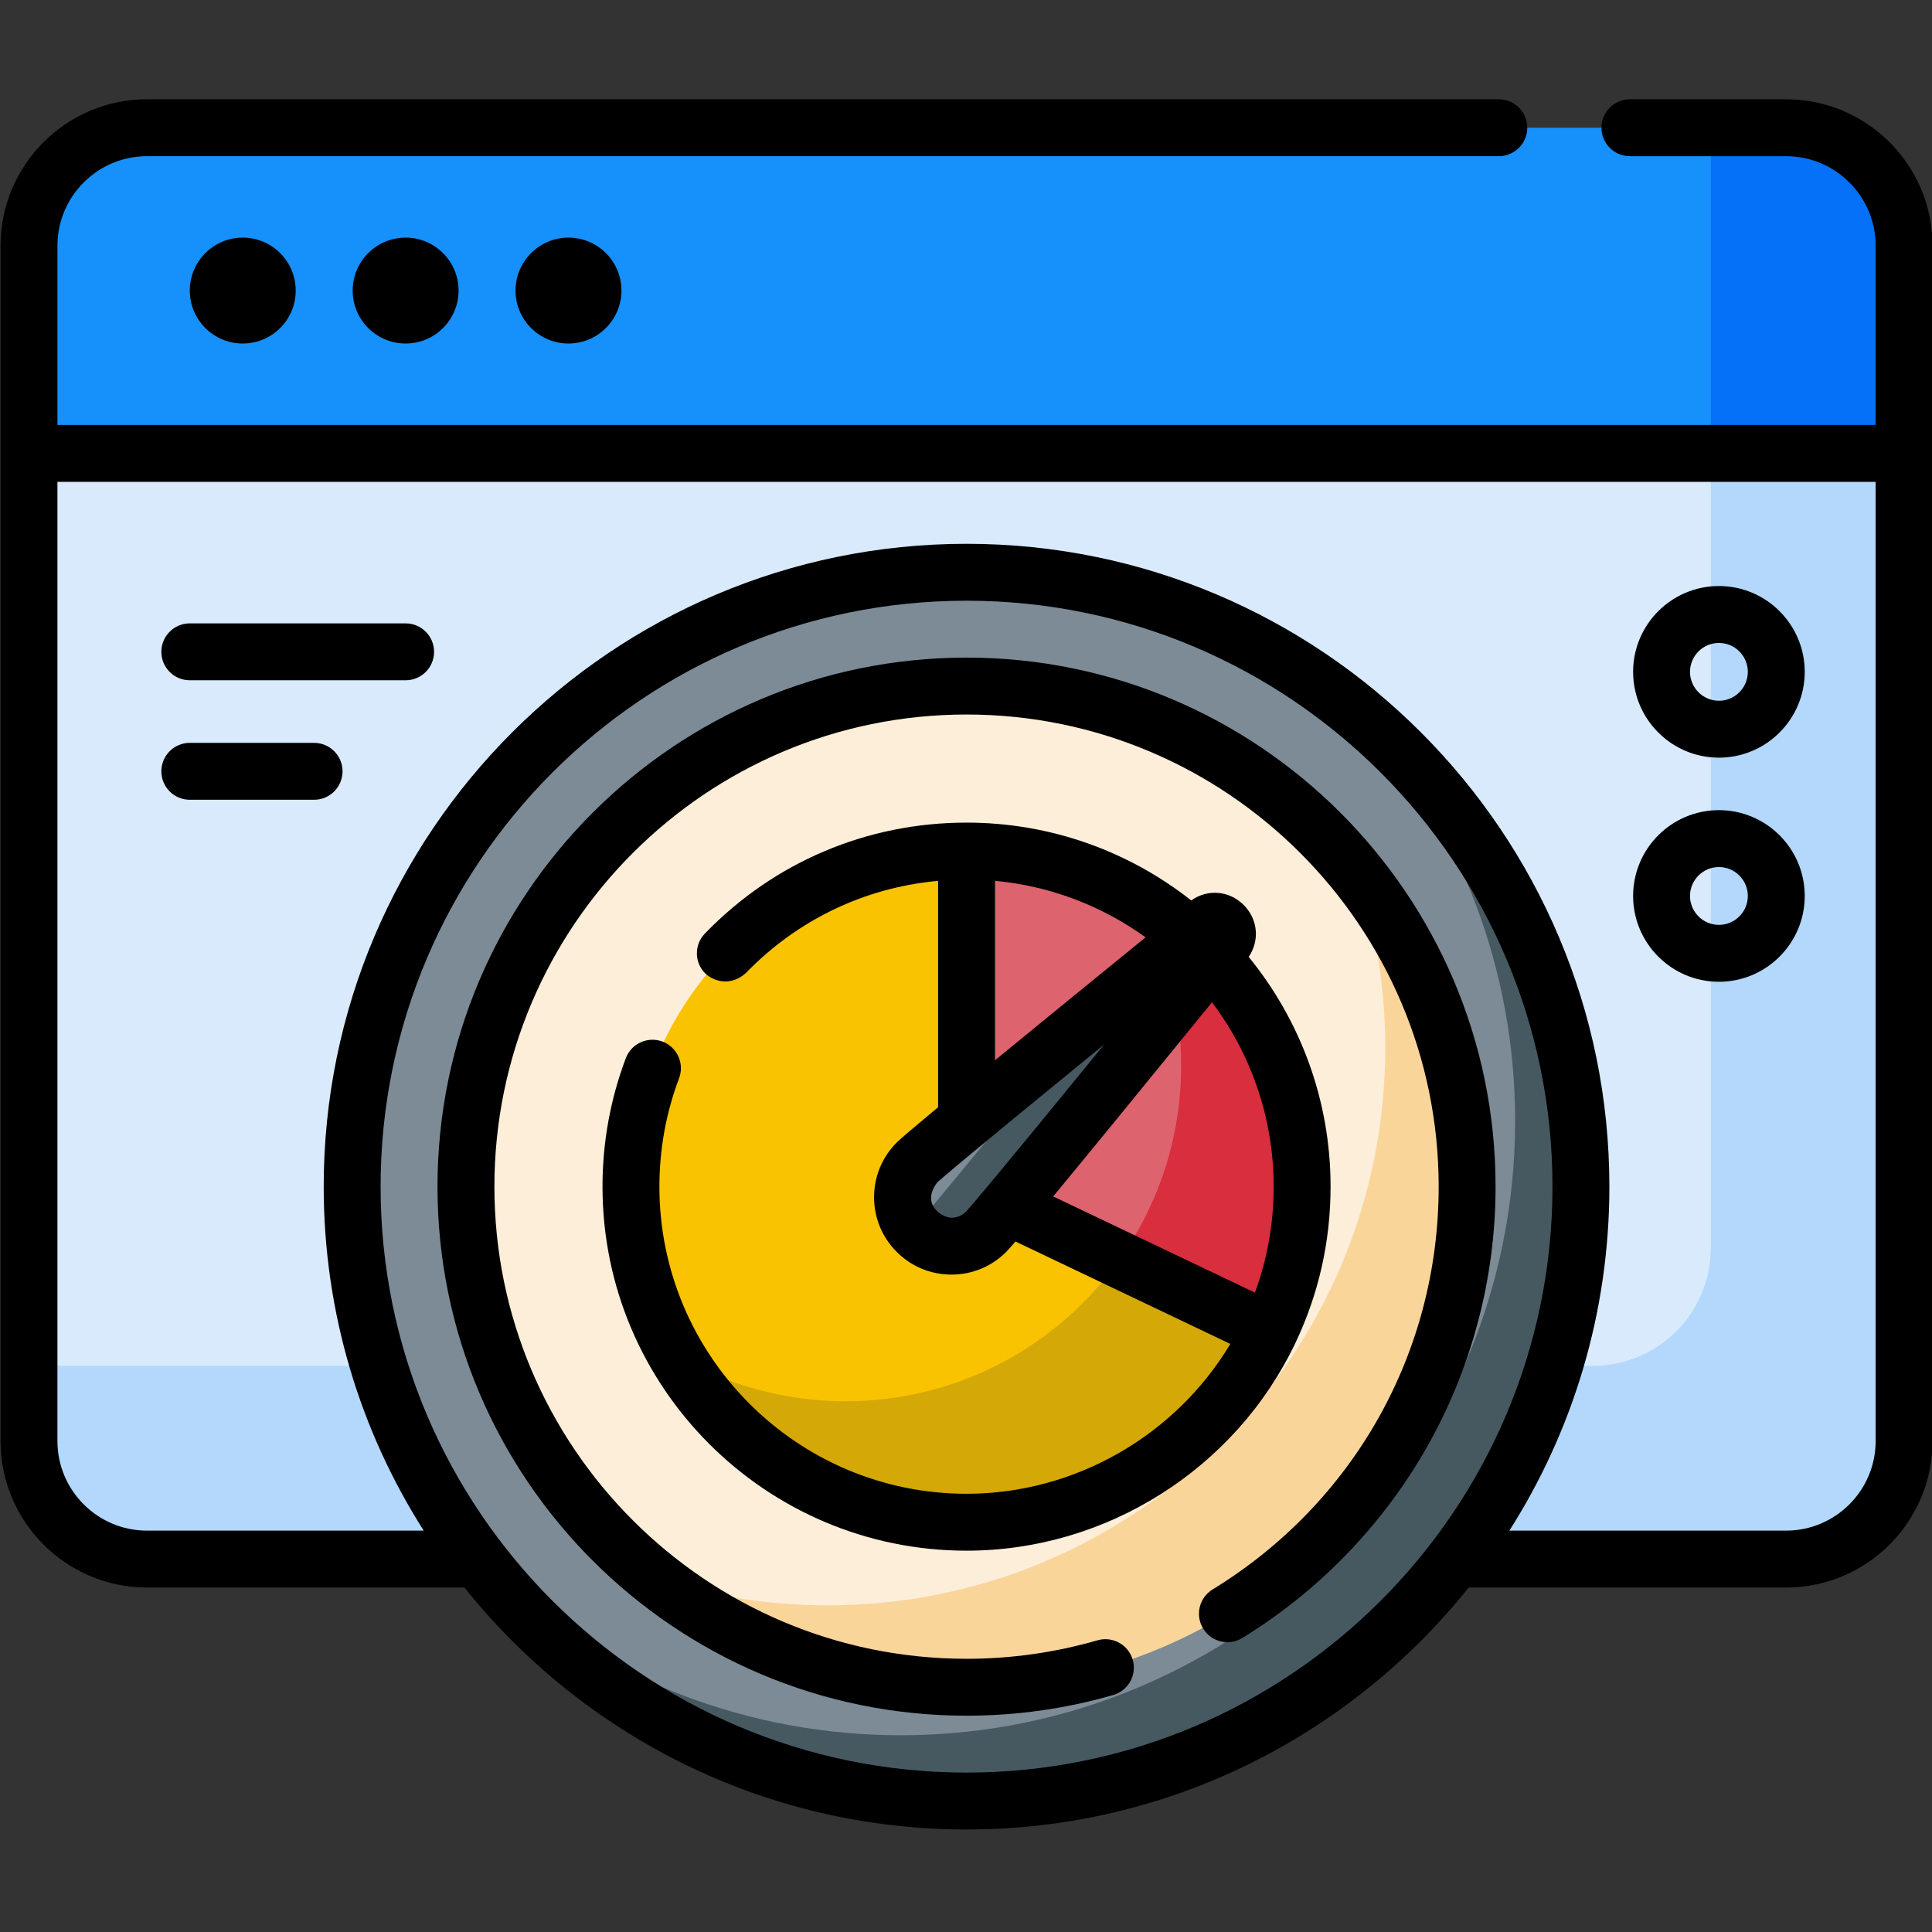 <svg xmlns="http://www.w3.org/2000/svg" xmlns:xlink="http://www.w3.org/1999/xlink" id="Layer_1" x="0px" y="0px" viewBox="0 0 512 512" style="enable-background:new 0 0 512 512;" xml:space="preserve"><rect x="0" y="0" width="512" height="512" fill="#333333" stroke="none"/><g>	<path style="fill:#D8EAFB;" d="M12.709,111.104l-5.026,9.054v261.741c0,17.272,14.002,31.274,31.274,31.274H473.33  c17.272,0,31.274-14.002,31.274-31.274V120.157l-5.026-9.054L12.709,111.104L12.709,111.104z"></path>	<path style="fill:#B3D8FB;" d="M453.394,111.104v219.585c0,17.272-14.002,31.274-31.274,31.274H7.682v19.935  c0,17.272,14.002,31.274,31.274,31.274h434.373c17.272,0,31.274-14.002,31.274-31.274V120.157l-5.026-9.054L453.394,111.104  L453.394,111.104z"></path>	<path style="fill:#1690FB;" d="M473.33,33.85H38.956c-17.272,0-31.274,14.002-31.274,31.274v55.033h496.921V65.124  C504.604,47.852,490.602,33.85,473.33,33.85L473.33,33.85z"></path>	<path style="fill:#0571F9;" d="M473.33,33.85h-19.935v86.307h51.209V65.124C504.604,47.852,490.602,33.85,473.33,33.85z"></path>	<circle style="fill:#FCEED9;" cx="256.143" cy="314.474" r="147.739"></circle>	<path style="fill:#FAD59A;" d="M340.593,193.247c16.706,23.937,26.512,53.046,26.512,84.45  c0,81.594-66.145,147.739-147.739,147.739c-31.404,0-60.513-9.806-84.45-26.512c26.7,38.256,71.037,63.289,121.227,63.289  c81.594,0,147.739-66.145,147.739-147.739C403.882,264.284,378.849,219.947,340.593,193.247L340.593,193.247z"></path>	<path style="fill:#F9C301;" d="M336.44,352.753c-14.307,29.957-44.885,50.654-80.297,50.654c-49.117,0-88.933-39.817-88.933-88.933  s39.816-88.933,88.933-88.933S341.977,341.16,336.44,352.753z"></path>	<path style="fill:#7C8B96;" d="M256.143,477.293c-89.779,0-162.819-73.04-162.819-162.818c0-89.779,73.04-162.819,162.819-162.819  c89.778,0,162.818,73.04,162.818,162.819C418.961,404.252,345.921,477.293,256.143,477.293z M256.143,181.814  c-73.149,0-132.66,59.511-132.66,132.66s59.511,132.66,132.66,132.66c73.148,0,132.659-59.511,132.659-132.66  C388.803,241.325,329.292,181.814,256.143,181.814z"></path>	<path style="fill:#465961;" d="M362.17,191.012c24.517,28.508,39.358,65.566,39.358,106.028  c0,89.778-73.04,162.818-162.818,162.818c-40.462,0-77.52-14.84-106.028-39.358c29.883,34.748,74.145,56.792,123.462,56.792  c89.778,0,162.818-73.04,162.818-162.818C418.961,265.157,396.917,220.895,362.17,191.012L362.17,191.012z"></path>	<path style="fill:#D4A806;" d="M336.453,352.717c2.96-6.39-6.496-43.298-23.606-75.722c0.108,1.794,0.171,3.6,0.171,5.421  c0,49.117-39.817,88.934-88.933,88.934c-16.332,0-31.633-4.407-44.786-12.089c15.422,26.404,44.059,44.147,76.844,44.147  C291.569,403.407,322.153,382.693,336.453,352.717z"></path>	<path style="fill:#DD636E;" d="M256.143,225.541v88.934l80.297,38.279c5.537-11.594,8.637-24.574,8.637-38.279  C345.076,265.358,305.26,225.541,256.143,225.541z"></path>	<path style="fill:#D82E3D;" d="M300.929,237.63c7.683,13.153,12.089,28.454,12.089,44.786c0,19.143-6.049,36.872-16.339,51.383  l39.76,18.954c5.537-11.594,8.637-24.574,8.637-38.279C345.076,281.689,327.333,253.052,300.929,237.63L300.929,237.63z"></path>	<path style="fill:#7C8B96;" d="M261.314,326.443c-5.063,5.063-13.273,5.063-18.336,0s-5.063-13.273,0-18.336  c3.393-3.393,47.867-39.634,76.843-63.178c3.099-2.518,7.189,1.572,4.671,4.671C300.948,278.576,264.707,323.05,261.314,326.443  L261.314,326.443z"></path>	<path style="fill:#465961;" d="M319.821,244.929c-11.436,9.29-22.862,18.594-34.277,27.91  c-18.921,23.221-38.595,47.241-43.41,52.669c0.265,0.321,0.544,0.634,0.845,0.934c5.063,5.063,13.273,5.063,18.336,0  c3.393-3.393,39.634-47.867,63.178-76.843C327.01,246.501,322.92,242.411,319.821,244.929z"></path>	<path d="M473.33,26.31h-41.387c-4.164,0-7.54,3.375-7.54,7.54s3.375,7.54,7.54,7.54h41.387c13.087,0,23.734,10.647,23.734,23.734  v47.494H15.222V65.124c0-13.087,10.647-23.734,23.734-23.734h358.241c4.164,0,7.54-3.375,7.54-7.54s-3.375-7.54-7.54-7.54H38.956  c-21.401,0-38.813,17.412-38.813,38.814v316.775c0,21.402,17.412,38.813,38.813,38.813h84.116  c31.244,39.055,79.282,64.12,133.071,64.12s101.827-25.065,133.071-64.12h84.116c21.402,0,38.813-17.412,38.813-38.813V65.124  C512.143,43.722,494.731,26.31,473.33,26.31L473.33,26.31z M256.143,469.753c-85.621,0-155.279-69.657-155.279-155.278  s69.658-155.28,155.279-155.28s155.279,69.658,155.279,155.279S341.764,469.753,256.143,469.753z M473.33,405.632h-73.331  c16.774-26.377,26.503-57.651,26.503-91.158c0-93.936-76.422-170.358-170.358-170.358S85.785,220.538,85.785,314.474  c0,33.507,9.729,64.781,26.503,91.158H38.956c-13.087,0-23.734-10.647-23.734-23.734V127.697h481.841v254.201  C497.064,394.985,486.417,405.632,473.33,405.632L473.33,405.632z"></path>	<path d="M50.3,77.004c0,7.749,6.282,14.031,14.031,14.031s14.031-6.282,14.031-14.031S72.08,62.973,64.331,62.973  S50.3,69.255,50.3,77.004z M93.461,77.004c0,7.749,6.282,14.031,14.031,14.031s14.031-6.282,14.031-14.031  s-6.282-14.031-14.031-14.031S93.461,69.255,93.461,77.004z M136.623,77.004c0,7.749,6.282,14.031,14.031,14.031  s14.031-6.282,14.031-14.031s-6.282-14.031-14.031-14.031S136.623,69.255,136.623,77.004z M175.569,276.03  c-3.894-1.464-8.245,0.497-9.716,4.393c-4.103,10.875-6.183,22.331-6.183,34.051c0,53.196,43.277,96.473,96.473,96.473  c36.97,0,71.159-21.566,87.1-54.944l0.004-0.01c6.216-13.019,9.368-26.988,9.368-41.519c0-23.07-8.144-44.272-21.702-60.89  c2.957-4.326,2.464-9.974-1.32-13.757c-3.828-3.828-9.562-4.283-13.907-1.208c-16.409-12.909-37.093-20.618-59.543-20.618  c-26.37,0-50.995,10.439-69.336,29.393c-2.896,2.992-2.818,7.766,0.175,10.662c0,0,0,0,0,0c2.424,2.155,6.764,3.299,10.662-0.175  c13.712-14.171,31.588-22.685,50.96-24.445v59.989c-6.335,5.266-10,8.393-10.956,9.35c-3.874,3.873-6.007,9.022-6.007,14.499  s2.133,10.626,6.006,14.5c3.874,3.873,9.023,6.006,14.5,6.006c5.477,0,10.626-2.133,14.499-6.006  c0.413-0.413,1.242-1.345,2.463-2.766l56.945,27.146c-14.578,24.342-41.249,39.714-69.91,39.714  c-44.88,0-81.394-36.513-81.394-81.394c0-9.895,1.753-19.561,5.213-28.728C181.432,281.85,179.465,277.5,175.569,276.03  L175.569,276.03z M263.683,233.427c14.805,1.366,28.462,6.731,39.912,14.977c-13.327,10.833-26.631,21.693-39.912,32.581V233.427z   M252.146,322.701c-2.313,0.057-8.181-3.386-3.842-9.258c0.77-0.757,6.382-5.69,44.344-36.671  c-30.976,37.956-35.913,43.573-36.67,44.343C254.963,322.134,253.584,322.705,252.146,322.701z M321.189,265.615  c10.255,13.618,16.348,30.538,16.348,48.859c0,9.717-1.668,19.132-4.967,28.081l-53.466-25.488  C288.26,306,302.321,288.809,321.189,265.615L321.189,265.615z"></path>	<path d="M256.143,174.275c-77.307,0-140.2,62.893-140.2,140.2c0,77.306,62.893,140.199,140.2,140.199  c13.213,0,26.297-1.846,38.89-5.487c4-1.155,6.305-5.334,5.15-9.334c0-0.001-0.001-0.002-0.001-0.003  c-1.155-4-5.334-6.305-9.334-5.15c-0.001,0-0.002,0.001-0.003,0.001c-11.28,3.254-22.962,4.902-34.702,4.894  c-68.992,0-125.121-56.128-125.121-125.12s56.129-125.121,125.121-125.121s125.121,56.129,125.121,125.121  c0,43.843-22.402,83.751-59.926,106.757c-3.549,2.177-4.663,6.818-2.487,10.368c2.175,3.55,6.816,4.664,10.366,2.488  c0.001,0,0.001-0.001,0.002-0.001c20.1-12.323,36.92-29.641,48.64-50.083c12.092-21.091,18.484-45.134,18.484-69.529  C396.343,237.168,333.45,174.275,256.143,174.275L256.143,174.275z M107.492,165.2H50.3c-4.164,0-7.54,3.376-7.54,7.54  c0,4.164,3.376,7.54,7.54,7.54h57.192c4.164,0,7.54-3.376,7.54-7.54S111.656,165.2,107.492,165.2z M83.234,196.867H50.3  c-4.164,0-7.54,3.375-7.54,7.54s3.375,7.54,7.54,7.54h32.934c4.164,0,7.54-3.375,7.54-7.54S87.399,196.867,83.234,196.867z   M455.531,155.305c-12.54,0-22.741,10.201-22.741,22.741s10.201,22.742,22.741,22.742s22.742-10.202,22.742-22.742  S468.071,155.305,455.531,155.305z M455.531,185.708c-4.224,0-7.661-3.437-7.661-7.662c0-4.224,3.437-7.661,7.661-7.661  c4.225,0,7.662,3.437,7.662,7.661C463.193,182.271,459.756,185.708,455.531,185.708z M455.531,214.696  c-12.54,0-22.741,10.201-22.741,22.741s10.201,22.742,22.741,22.742s22.742-10.202,22.742-22.742S468.071,214.696,455.531,214.696z   M455.531,245.099c-4.224,0-7.661-3.437-7.661-7.662c0-4.224,3.437-7.661,7.661-7.661c4.225,0,7.662,3.437,7.662,7.661  C463.193,241.662,459.756,245.099,455.531,245.099z"></path></g><g></g><g></g><g></g><g></g><g></g><g></g><g></g><g></g><g></g><g></g><g></g><g></g><g></g><g></g><g></g></svg>